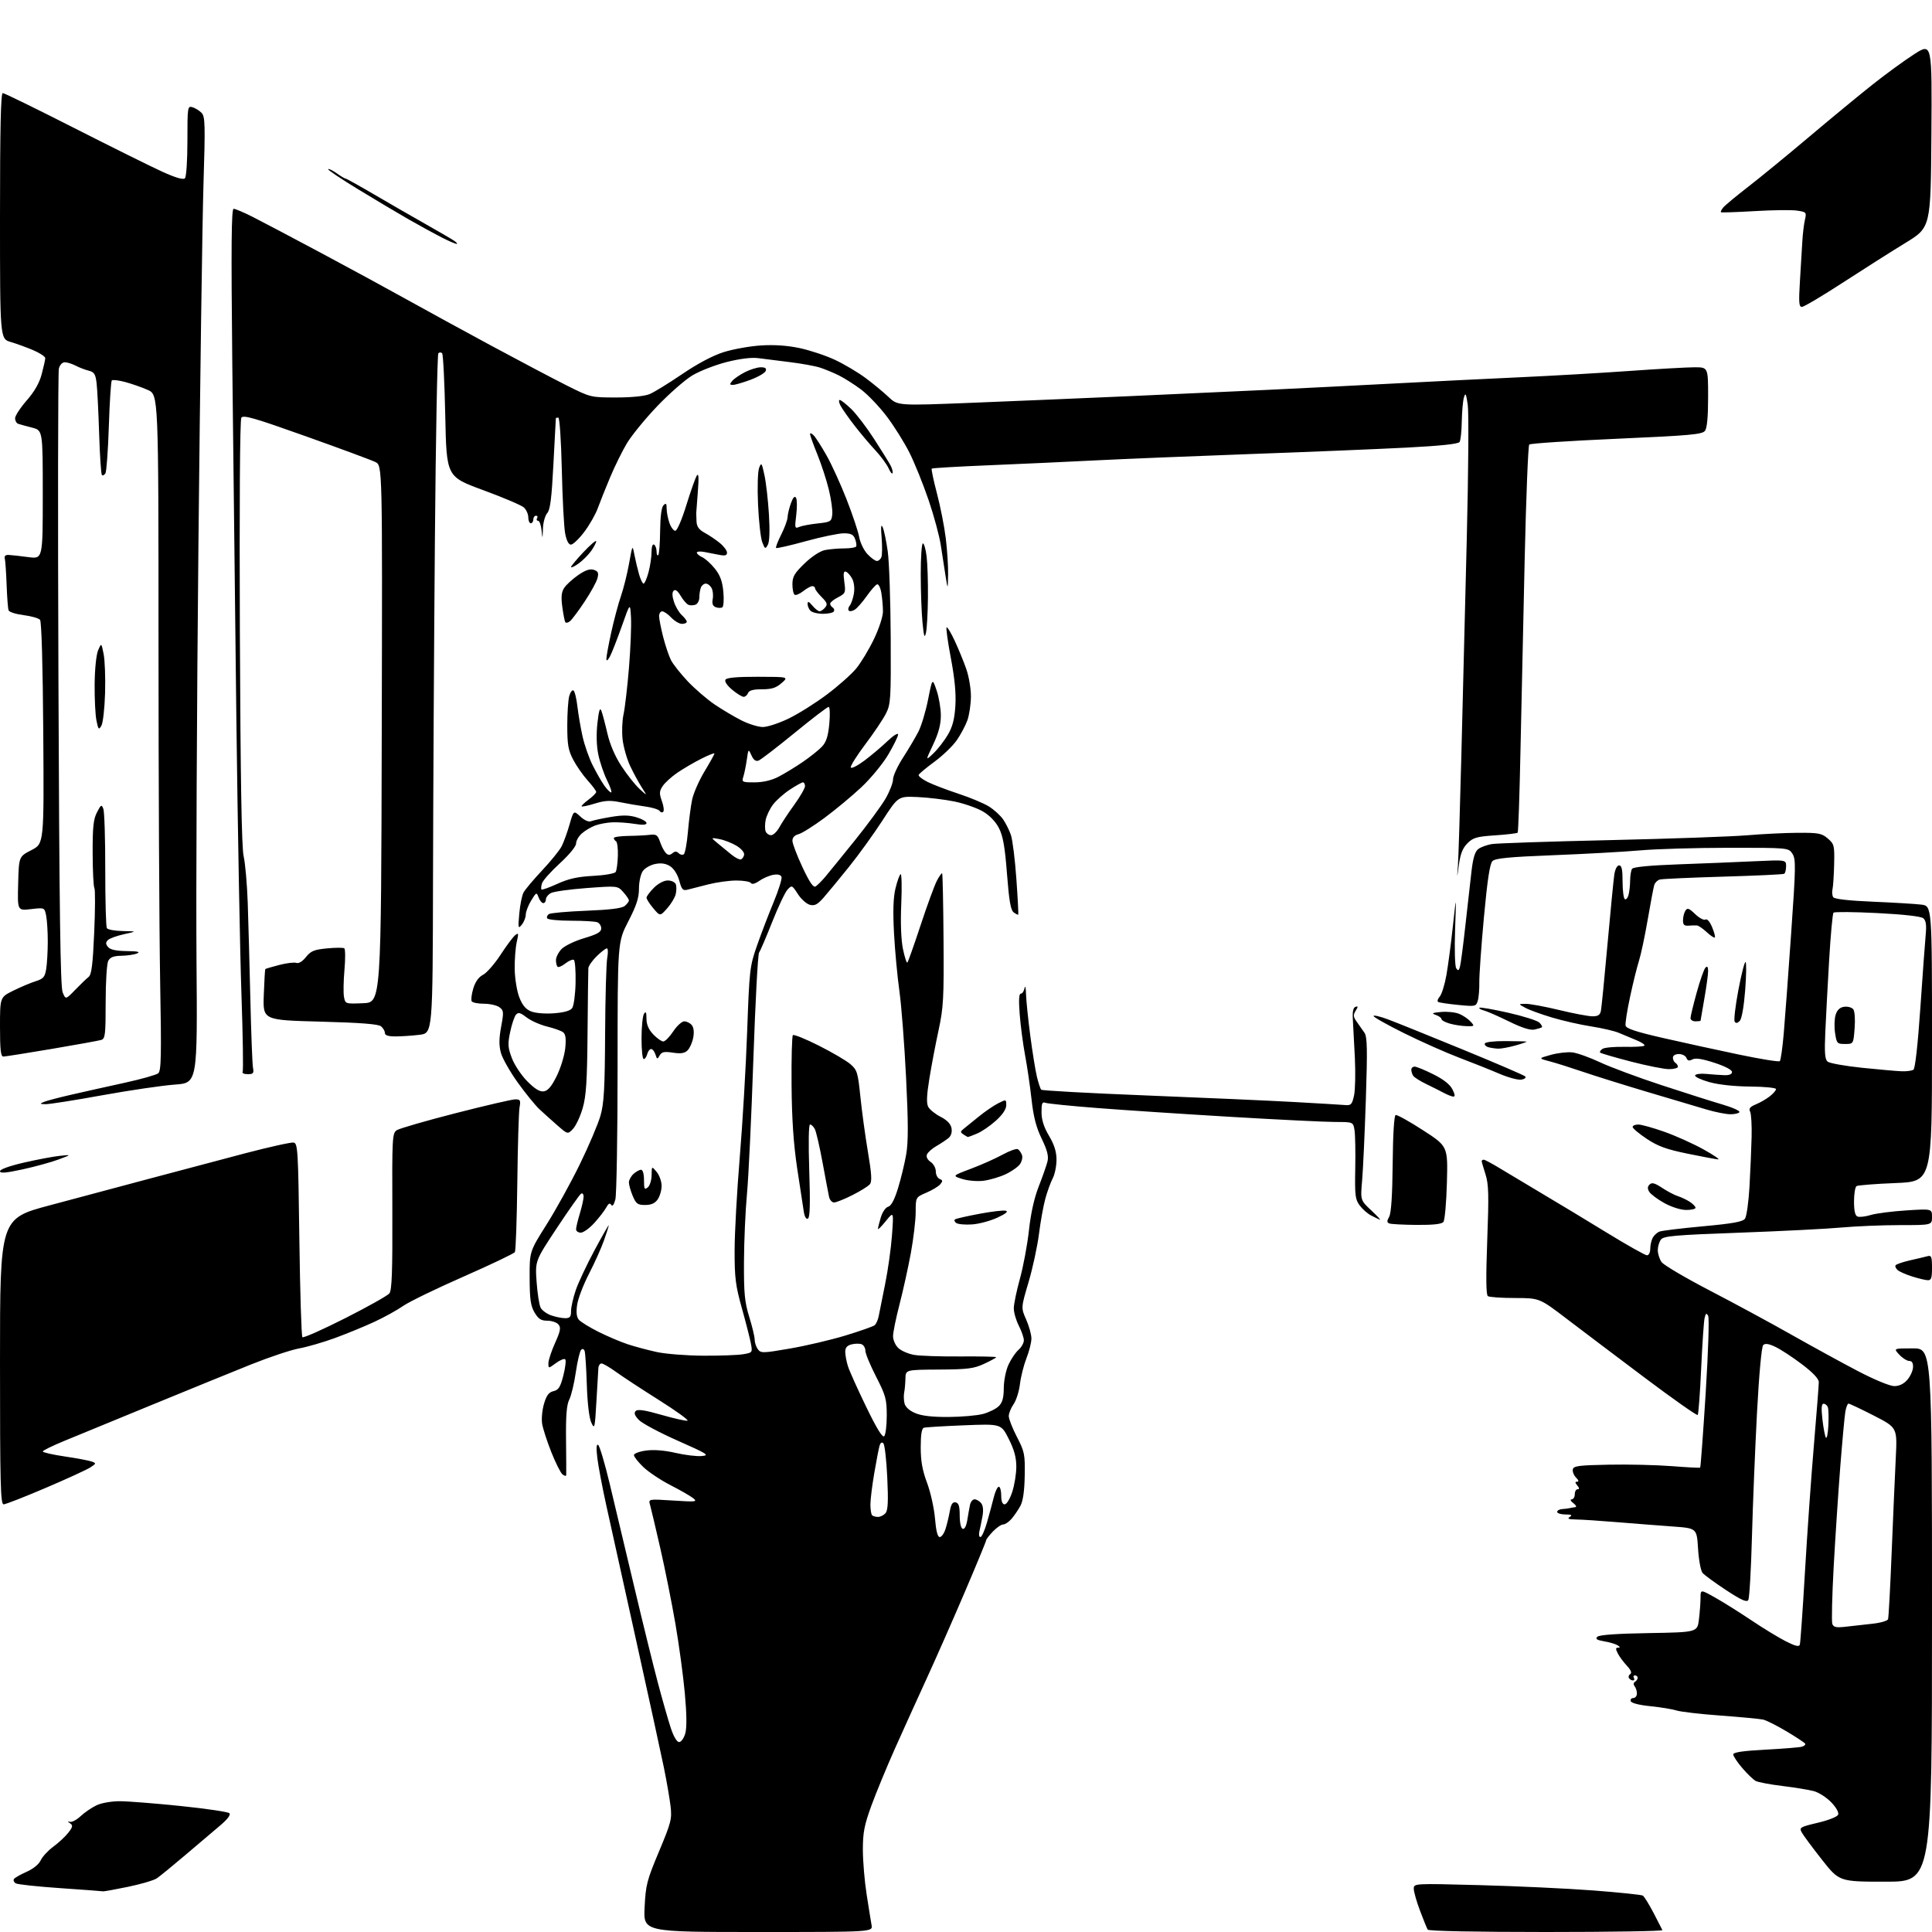 <?xml version="1.0" encoding="UTF-8" standalone="no"?>
<svg 
  version="1.1" 
  xmlns="http://www.w3.org/2000/svg" 
  xmlns:xlink="http://www.w3.org/1999/xlink" 
  xmlns:svg="http://www.w3.org/2000/svg"
  xmlns:rdf="http://www.w3.org/1999/02/22-rdf-syntax-ns#"
  xmlns:cc="http://creativecommons.org/ns#"
  xmlns:dc="http://purl.org/dc/elements/1.1/"
  viewBox="0 0 768 768"
  width="768"
  height="768"
>
<style>svg {background-color: white; }</style>"
<path stroke="none" fill="black" fill-rule="evenodd" d="M301.36,768.00C255.77,768.00 255.77,768.00 256.24,758.25C256.68,749.27 257.13,747.51 261.96,736.00C266.79,724.47 267.15,723.08 266.56,718.02C266.21,715.00 265.01,708.03 263.88,702.52C262.75,697.01 257.79,674.27 252.86,652.00C247.92,629.73 242.60,605.65 241.03,598.50C239.45,591.35 237.85,582.85 237.45,579.61C236.97,575.62 237.07,573.93 237.77,574.36C238.34,574.71 240.41,581.64 242.35,589.75C244.30,597.86 248.66,616.20 252.05,630.50C255.43,644.80 259.70,662.12 261.53,669.00C263.36,675.88 265.67,683.98 266.68,687.00C267.78,690.33 269.08,692.50 269.96,692.50C270.77,692.50 271.86,690.97 272.40,689.10C273.05,686.83 272.99,681.51 272.23,673.10C271.60,666.17 269.91,653.75 268.49,645.50C267.07,637.25 264.37,623.75 262.49,615.50C260.60,607.25 258.77,599.46 258.40,598.18C257.73,595.86 257.73,595.86 267.61,596.49C276.71,597.07 277.34,597.00 275.54,595.55C274.47,594.69 270.42,592.36 266.54,590.38C262.67,588.40 257.81,585.16 255.75,583.19C253.69,581.21 252.00,579.07 252.00,578.43C252.00,577.78 254.19,576.97 256.87,576.61C259.96,576.20 264.20,576.54 268.50,577.54C272.22,578.40 276.89,578.97 278.88,578.80C282.20,578.53 281.41,578.01 269.35,572.67C262.12,569.47 255.17,565.75 253.91,564.41C252.27,562.66 251.93,561.67 252.71,560.89C253.50,560.10 256.38,560.54 263.01,562.45C268.07,563.90 272.70,564.93 273.29,564.74C273.88,564.54 268.77,560.85 261.93,556.54C255.10,552.23 247.41,547.20 244.87,545.35C242.32,543.51 239.73,542.00 239.12,542.00C238.50,542.00 237.94,542.79 237.87,543.75C237.80,544.71 237.44,550.67 237.09,557.00C236.47,567.82 236.35,568.32 235.05,565.50C234.20,563.66 233.51,557.85 233.27,550.50C233.06,543.90 232.67,537.86 232.41,537.08C232.11,536.20 231.58,536.02 231.00,536.60C230.48,537.12 229.53,541.13 228.89,545.52C228.25,549.91 227.09,554.77 226.30,556.33C225.25,558.41 224.90,562.65 225.01,572.33C225.09,579.57 225.12,585.89 225.08,586.37C225.03,586.85 224.37,586.72 223.59,586.08C222.82,585.44 220.82,581.44 219.14,577.21C217.46,572.97 215.83,567.92 215.51,566.00C215.19,564.08 215.52,560.49 216.25,558.04C217.25,554.65 218.16,553.44 220.03,553.00C222.05,552.53 222.76,551.40 223.95,546.74C224.74,543.62 225.08,540.74 224.69,540.35C224.29,539.96 222.63,540.64 220.99,541.85C218.00,544.06 218.00,544.06 218.00,541.90C218.00,540.72 219.18,537.11 220.63,533.89C222.79,529.09 223.04,527.75 222.01,526.51C221.32,525.68 219.33,525.00 217.59,525.00C215.09,525.00 214.03,524.33 212.50,521.75C210.94,519.11 210.57,516.53 210.54,508.00C210.50,497.50 210.50,497.50 217.28,486.75C221.01,480.84 226.97,470.04 230.52,462.75C234.08,455.46 237.75,446.80 238.70,443.50C240.10,438.59 240.43,432.70 240.54,411.00C240.62,396.43 241.00,382.81 241.39,380.75C241.77,378.69 241.71,377.00 241.24,377.00C240.76,377.00 238.94,378.40 237.19,380.12C235.44,381.83 233.95,383.97 233.88,384.87C233.82,385.77 233.67,397.30 233.56,410.50C233.40,429.82 233.02,435.67 231.63,440.49C230.68,443.78 228.95,447.48 227.80,448.72C225.69,450.96 225.69,450.96 221.60,447.38C219.34,445.41 216.13,442.52 214.45,440.96C212.77,439.39 208.88,434.60 205.80,430.31C202.72,426.01 199.71,420.71 199.12,418.52C198.32,415.61 198.35,412.83 199.21,408.15C200.30,402.27 200.24,401.65 198.50,400.38C197.47,399.62 194.71,399.00 192.37,399.00C190.03,399.00 187.85,398.56 187.51,398.02C187.18,397.48 187.46,395.20 188.13,392.95C188.94,390.27 190.27,388.39 192.03,387.49C193.49,386.73 196.60,383.18 198.93,379.61C201.26,376.03 203.87,372.52 204.74,371.80C206.15,370.64 206.22,370.92 205.41,374.50C204.91,376.70 204.55,381.52 204.60,385.22C204.66,388.92 205.47,393.93 206.40,396.37C207.60,399.51 208.94,401.15 211.04,402.02C212.78,402.74 216.53,403.06 220.13,402.80C224.22,402.50 226.66,401.81 227.44,400.74C228.09,399.86 228.70,395.31 228.80,390.62C228.90,385.94 228.59,381.87 228.11,381.57C227.63,381.27 226.12,381.91 224.75,382.98C223.39,384.06 221.98,384.65 221.63,384.30C221.29,383.95 221.00,382.76 221.00,381.65C221.00,380.54 221.98,378.58 223.19,377.30C224.40,376.01 228.41,374.07 232.19,372.94C237.42,371.39 239.00,370.49 239.00,369.06C239.00,368.05 238.29,366.94 237.42,366.61C236.55,366.27 231.85,366.00 226.98,366.00C222.10,366.00 217.86,365.58 217.54,365.07C217.23,364.56 217.54,363.78 218.23,363.35C218.93,362.92 225.62,362.32 233.10,362.03C242.48,361.66 247.21,361.07 248.35,360.13C249.26,359.37 250.00,358.39 250.00,357.93C250.00,357.48 248.99,355.99 247.75,354.61C245.50,352.11 245.50,352.11 233.27,353.01C226.54,353.51 220.13,354.40 219.02,354.99C217.91,355.58 217.00,356.73 217.00,357.54C217.00,358.34 216.54,359.00 215.97,359.00C215.40,359.00 214.56,357.99 214.10,356.75C213.30,354.57 213.21,354.61 211.14,358.00C209.97,359.93 209.01,362.43 209.00,363.56C209.00,364.69 208.29,366.49 207.43,367.56C205.98,369.36 205.90,369.04 206.42,363.20C206.73,359.74 207.49,355.95 208.12,354.77C208.75,353.60 212.08,349.64 215.53,345.97C218.97,342.30 222.46,337.99 223.27,336.40C224.08,334.80 225.49,330.94 226.39,327.81C228.02,322.12 228.02,322.12 230.70,324.59C232.31,326.09 233.99,326.82 234.93,326.45C235.80,326.10 239.32,325.34 242.77,324.76C247.43,323.97 250.07,324.00 253.02,324.89C255.21,325.54 257.00,326.57 257.00,327.18C257.00,327.92 255.50,328.03 252.25,327.50C249.64,327.08 245.70,326.80 243.50,326.88C241.30,326.96 238.15,327.55 236.50,328.18C234.85,328.81 232.49,330.23 231.25,331.34C230.01,332.44 229.00,334.23 229.00,335.31C229.00,336.44 226.28,339.76 222.56,343.17C219.01,346.42 215.82,349.99 215.46,351.11C215.11,352.23 215.01,353.35 215.26,353.59C215.50,353.83 218.35,352.81 221.60,351.32C226.03,349.30 229.57,348.51 235.77,348.18C240.33,347.94 244.35,347.24 244.74,346.62C245.13,346.01 245.52,343.13 245.61,340.24C245.71,337.35 245.38,334.74 244.89,334.43C244.40,334.13 244.00,333.54 244.00,333.13C244.00,332.71 246.59,332.34 249.75,332.29C252.91,332.25 256.80,332.05 258.40,331.85C260.89,331.55 261.45,331.94 262.40,334.71C263.00,336.47 264.04,338.45 264.71,339.11C265.61,340.01 266.26,340.03 267.28,339.18C268.27,338.36 268.95,338.35 269.74,339.14C270.34,339.74 271.26,339.96 271.78,339.63C272.31,339.31 273.06,335.32 273.45,330.77C273.84,326.22 274.60,320.40 275.14,317.83C275.69,315.26 277.90,310.22 280.07,306.63C282.23,303.04 284.00,299.85 284.00,299.54C284.00,299.22 281.64,300.16 278.75,301.62C275.86,303.08 271.58,305.58 269.23,307.19C266.89,308.80 264.26,311.19 263.40,312.51C262.07,314.54 262.03,315.43 263.11,318.43C263.81,320.36 264.05,322.29 263.64,322.70C263.23,323.11 262.58,322.96 262.20,322.36C261.81,321.76 259.25,320.97 256.50,320.60C253.75,320.22 249.25,319.45 246.50,318.89C242.57,318.09 240.44,318.20 236.55,319.40C233.82,320.24 231.42,320.76 231.22,320.55C231.01,320.34 232.23,319.15 233.92,317.90C235.61,316.65 237.00,315.26 237.00,314.81C237.00,314.37 235.48,312.32 233.61,310.25C231.75,308.19 229.16,304.48 227.86,302.00C225.89,298.24 225.50,296.02 225.50,288.50C225.50,283.55 225.85,278.24 226.28,276.71C226.71,275.17 227.46,274.17 227.96,274.47C228.45,274.78 229.16,277.61 229.52,280.77C229.89,283.92 230.81,289.32 231.58,292.76C232.35,296.20 234.16,301.38 235.62,304.26C237.07,307.14 239.13,310.74 240.20,312.25C241.26,313.76 242.49,315.00 242.92,315.00C243.34,315.00 242.64,312.86 241.35,310.25C240.05,307.64 238.48,303.02 237.85,300.00C237.12,296.51 236.99,291.94 237.48,287.50C238.03,282.51 238.48,281.08 239.04,282.50C239.47,283.60 240.54,287.62 241.42,291.44C242.44,295.87 244.45,300.59 247.00,304.49C249.19,307.85 252.41,311.93 254.17,313.55C257.36,316.50 257.36,316.50 255.11,313.00C253.87,311.07 251.80,307.25 250.50,304.50C249.21,301.75 247.86,297.02 247.50,294.00C247.15,290.98 247.31,286.48 247.86,284.00C248.41,281.52 249.38,273.20 250.02,265.50C250.65,257.80 251.02,248.80 250.83,245.50C250.50,239.50 250.50,239.50 247.15,249.00C245.30,254.22 243.18,259.62 242.44,261.00C241.59,262.55 241.06,262.91 241.04,261.95C241.02,261.10 241.88,256.38 242.96,251.45C244.04,246.53 245.78,240.01 246.83,236.97C247.88,233.93 249.34,228.08 250.07,223.97C251.41,216.51 251.41,216.51 252.18,220.50C252.61,222.70 253.43,226.19 254.02,228.25C254.60,230.31 255.42,232.00 255.83,232.00C256.25,232.00 257.13,229.97 257.79,227.49C258.46,225.00 259.00,221.38 259.00,219.43C259.00,217.32 259.41,216.13 260.00,216.50C260.55,216.84 261.00,218.07 261.00,219.23C261.00,220.38 261.30,221.04 261.66,220.67C262.03,220.31 262.36,215.98 262.41,211.05C262.47,205.33 262.95,201.65 263.75,200.85C264.75,199.85 265.00,200.11 265.00,202.15C265.00,203.55 265.49,206.12 266.10,207.85C266.70,209.58 267.76,211.00 268.44,211.00C269.14,211.00 271.06,206.56 272.85,200.75C274.59,195.11 276.47,189.82 277.03,189.00C277.73,187.96 277.84,189.97 277.40,195.50C277.04,199.90 276.75,203.72 276.76,204.00C276.76,204.28 276.82,205.76 276.88,207.30C276.97,209.33 277.85,210.56 280.13,211.80C281.85,212.73 284.55,214.55 286.13,215.84C287.71,217.13 289.00,218.85 289.00,219.67C289.00,220.79 288.25,221.01 286.00,220.58C284.35,220.26 281.65,219.74 280.00,219.42C278.35,219.10 277.00,219.22 277.00,219.68C277.00,220.15 277.98,220.97 279.17,221.51C280.37,222.06 282.62,224.09 284.17,226.04C286.27,228.65 287.15,231.05 287.54,235.21C287.83,238.30 287.65,241.10 287.13,241.42C286.61,241.74 285.42,241.72 284.50,241.36C283.32,240.91 282.97,239.95 283.32,238.12C283.59,236.69 283.39,234.73 282.87,233.76C282.35,232.79 281.32,232.00 280.57,232.00C279.82,232.00 278.94,232.71 278.61,233.58C278.27,234.45 278.00,236.20 278.00,237.47C278.00,238.75 277.32,240.05 276.50,240.36C275.67,240.68 274.41,240.71 273.70,240.44C272.98,240.16 271.58,238.56 270.59,236.88C269.38,234.84 268.45,234.15 267.78,234.82C267.12,235.48 267.17,236.98 267.93,239.29C268.56,241.20 269.96,243.56 271.04,244.53C272.12,245.51 273.00,246.69 273.00,247.15C273.00,247.62 272.15,248.00 271.10,248.00C270.06,248.00 268.15,246.88 266.85,245.52C265.56,244.15 263.94,243.03 263.25,243.02C262.56,243.01 262.00,243.86 262.00,244.92C262.00,245.97 262.73,249.69 263.61,253.17C264.50,256.65 265.91,260.82 266.74,262.44C267.57,264.06 270.56,267.83 273.37,270.82C276.19,273.80 280.98,277.93 284.00,279.99C287.02,282.04 291.85,284.91 294.72,286.36C297.59,287.81 301.42,289.00 303.24,289.00C305.07,289.00 309.69,287.48 313.53,285.62C317.36,283.76 324.20,279.47 328.72,276.07C333.24,272.68 338.50,268.01 340.40,265.69C342.29,263.37 345.46,258.12 347.42,254.02C349.46,249.77 351.00,245.04 350.99,243.03C350.98,241.09 350.70,237.80 350.35,235.71C350.01,233.63 349.24,232.09 348.65,232.28C348.05,232.48 346.20,234.59 344.52,236.97C342.84,239.35 340.71,241.78 339.78,242.36C338.86,242.95 337.79,243.12 337.41,242.74C337.03,242.36 337.19,241.47 337.77,240.77C338.35,240.07 339.10,237.93 339.43,236.00C339.79,233.93 339.52,231.51 338.77,230.08C338.07,228.75 336.94,227.47 336.26,227.25C335.33,226.94 335.17,227.99 335.63,231.33C336.22,235.60 336.09,235.90 333.12,237.44C331.41,238.32 330.00,239.46 330.00,239.97C330.00,240.47 330.46,241.16 331.02,241.51C331.58,241.86 331.77,242.56 331.46,243.07C331.14,243.58 329.20,244.00 327.14,244.00C325.08,244.00 322.86,243.46 322.20,242.80C321.54,242.14 321.01,240.90 321.03,240.05C321.06,238.89 321.54,239.06 322.94,240.75C323.98,241.99 325.26,243.00 325.79,243.00C326.32,243.00 327.32,242.32 328.01,241.49C329.04,240.25 328.80,239.53 326.63,237.36C325.18,235.91 324.00,234.34 324.00,233.86C324.00,233.39 323.51,233.00 322.91,233.00C322.31,233.00 320.68,233.89 319.29,234.99C317.90,236.08 316.37,236.73 315.88,236.43C315.40,236.13 315.00,234.25 315.00,232.26C315.00,229.23 315.80,227.86 319.83,223.97C322.71,221.20 325.99,219.05 327.96,218.66C329.77,218.30 333.19,218.00 335.57,218.00C337.94,218.00 340.08,217.66 340.32,217.25C340.57,216.84 340.38,215.49 339.91,214.25C339.25,212.48 338.28,212.00 335.39,212.00C333.37,212.00 326.59,213.41 320.32,215.13C314.06,216.86 308.74,218.07 308.50,217.83C308.26,217.60 309.18,215.21 310.53,212.53C311.89,209.85 313.03,206.72 313.08,205.58C313.12,204.44 313.71,201.95 314.40,200.06C315.24,197.71 315.89,197.02 316.43,197.88C316.86,198.58 316.90,201.66 316.52,204.72C315.87,209.88 315.96,210.22 317.66,209.47C318.67,209.03 321.98,208.40 325.00,208.08C330.19,207.53 330.52,207.33 330.84,204.55C331.02,202.92 330.41,198.47 329.48,194.65C328.56,190.83 326.49,184.51 324.90,180.60C323.31,176.70 322.01,173.07 322.00,172.54C322.00,172.01 322.65,172.23 323.43,173.04C324.22,173.84 326.52,177.43 328.54,181.00C330.57,184.57 334.16,192.45 336.53,198.50C338.90,204.55 341.15,211.30 341.54,213.50C341.93,215.70 343.40,218.74 344.81,220.25C346.22,221.76 347.92,223.00 348.58,223.00C349.24,223.00 350.05,222.31 350.37,221.47C350.70,220.62 350.73,217.14 350.46,213.72C350.09,209.27 350.22,208.11 350.91,209.66C351.44,210.85 352.33,215.16 352.90,219.24C353.47,223.32 353.99,238.59 354.07,253.17C354.19,278.14 354.08,279.92 352.13,283.74C351.00,285.96 347.32,291.44 343.95,295.90C340.59,300.36 338.00,304.49 338.19,305.07C338.38,305.65 340.78,304.46 343.52,302.42C346.26,300.38 350.41,296.88 352.75,294.64C355.13,292.37 357.00,291.20 357.00,291.98C357.00,292.75 355.22,296.37 353.05,300.03C350.88,303.68 346.07,309.51 342.35,312.99C338.64,316.46 332.05,321.94 327.71,325.15C323.37,328.37 318.73,331.28 317.41,331.61C315.87,332.00 315.00,332.94 315.00,334.21C315.00,335.31 316.79,340.02 318.97,344.68C321.79,350.70 323.31,352.93 324.21,352.37C324.91,351.94 326.61,350.25 327.99,348.62C329.37,346.98 334.69,340.44 339.82,334.07C344.94,327.71 350.45,320.20 352.07,317.38C353.68,314.56 355.00,311.14 355.00,309.78C355.00,308.42 356.79,304.54 358.99,301.14C361.18,297.75 363.93,293.09 365.11,290.79C366.28,288.49 368.00,282.76 368.93,278.05C370.62,269.50 370.62,269.50 372.31,274.43C373.24,277.14 374.00,281.64 374.00,284.43C374.00,288.01 373.10,291.41 370.93,296.00C367.86,302.50 367.86,302.50 371.02,299.50C372.76,297.85 375.33,294.54 376.75,292.14C378.65,288.92 379.43,285.94 379.77,280.64C380.09,275.74 379.53,269.80 378.00,261.70C376.77,255.21 376.00,249.67 376.28,249.39C376.56,249.10 378.01,251.49 379.50,254.69C380.99,257.88 383.06,262.93 384.10,265.91C385.15,268.88 385.98,273.83 385.96,276.91C385.93,279.98 385.30,284.21 384.56,286.30C383.81,288.39 381.92,291.96 380.35,294.23C378.78,296.50 374.80,300.34 371.50,302.77C368.20,305.19 365.36,307.56 365.18,308.04C365.01,308.51 366.59,309.75 368.68,310.81C370.78,311.86 376.32,313.98 381.00,315.52C385.68,317.06 391.14,319.34 393.14,320.60C395.15,321.86 397.66,324.15 398.74,325.69C399.81,327.24 401.22,330.05 401.86,331.94C402.50,333.83 403.48,341.66 404.02,349.34C404.57,357.02 404.90,363.43 404.76,363.57C404.62,363.72 403.80,363.31 402.94,362.67C401.76,361.78 401.12,358.07 400.30,347.42C399.47,336.63 398.72,332.37 397.11,329.21C395.78,326.60 393.43,324.16 390.72,322.57C388.36,321.19 383.30,319.42 379.47,318.62C375.63,317.83 369.02,317.03 364.77,316.84C357.04,316.50 357.04,316.50 350.77,326.19C347.32,331.51 341.35,339.79 337.50,344.57C333.65,349.36 329.11,354.86 327.42,356.79C324.96,359.59 323.85,360.17 321.92,359.67C320.59,359.32 318.45,357.40 317.16,355.39C314.88,351.85 314.76,351.80 313.06,353.62C312.10,354.65 309.35,360.45 306.96,366.50C304.56,372.55 302.22,378.03 301.74,378.67C301.27,379.32 300.25,398.44 299.47,421.17C298.70,443.90 297.56,467.90 296.94,474.50C296.32,481.10 295.78,493.25 295.74,501.50C295.68,514.18 296.01,517.58 297.84,523.50C299.03,527.35 300.00,531.42 300.00,532.56C300.00,533.69 300.56,535.39 301.25,536.33C302.44,537.95 303.17,537.94 314.00,536.07C320.33,534.98 330.23,532.66 336.00,530.91C341.77,529.15 347.01,527.32 347.64,526.83C348.27,526.34 349.01,524.71 349.29,523.22C349.57,521.72 350.72,516.00 351.84,510.50C352.97,504.99 354.20,496.22 354.58,491.00C355.27,481.50 355.27,481.50 352.13,485.39C350.41,487.53 349.00,488.93 349.00,488.50C349.00,488.08 349.51,486.03 350.13,483.95C350.78,481.80 352.04,479.96 353.06,479.69C354.26,479.38 355.55,476.96 356.97,472.36C358.14,468.59 359.60,462.52 360.23,458.88C361.08,453.91 361.07,446.31 360.18,428.38C359.53,415.25 358.34,399.77 357.53,394.00C356.72,388.23 355.75,377.85 355.38,370.94C354.92,362.21 355.09,356.79 355.96,353.18C356.64,350.33 357.56,347.77 357.99,347.50C358.43,347.23 358.55,352.52 358.27,359.26C357.93,367.04 358.19,373.62 358.96,377.33C359.63,380.54 360.41,382.92 360.70,382.63C360.99,382.34 363.35,375.67 365.95,367.80C368.54,359.94 371.45,352.00 372.40,350.16C373.36,348.32 374.31,346.98 374.52,347.18C374.72,347.39 374.97,359.24 375.07,373.53C375.24,396.84 375.04,400.53 373.10,409.50C371.91,415.00 370.26,423.67 369.44,428.76C368.35,435.48 368.23,438.57 369.00,440.01C369.59,441.10 371.80,442.88 373.91,443.95C376.45,445.25 377.91,446.77 378.23,448.43C378.53,450.00 378.11,451.47 377.11,452.33C376.22,453.08 374.05,454.53 372.28,455.55C370.51,456.56 368.79,458.09 368.47,458.95C368.11,459.89 368.68,461.04 369.93,461.87C371.07,462.63 372.00,464.33 372.00,465.65C372.00,466.98 372.69,468.33 373.53,468.65C374.77,469.13 374.82,469.51 373.79,470.75C373.10,471.59 370.61,473.10 368.26,474.10C364.00,475.93 364.00,475.93 364.00,481.77C364.00,484.99 363.13,492.35 362.07,498.14C361.00,503.92 358.98,513.10 357.57,518.53C356.16,523.97 355.00,529.65 355.00,531.17C355.00,532.68 355.95,534.81 357.12,535.89C358.28,536.98 361.09,538.19 363.37,538.59C365.64,539.00 373.91,539.27 381.75,539.21C389.59,539.15 396.00,539.29 396.00,539.51C396.00,539.73 393.86,540.90 391.25,542.12C387.13,544.04 384.73,544.35 373.25,544.42C360.00,544.50 360.00,544.50 359.92,548.00C359.88,549.92 359.66,552.40 359.43,553.50C359.20,554.60 359.25,556.54 359.54,557.82C359.88,559.28 361.44,560.72 363.79,561.72C366.35,562.82 370.45,563.30 377.00,563.27C382.23,563.24 388.44,562.70 390.80,562.06C393.17,561.42 395.98,560.02 397.05,558.95C398.48,557.52 399.01,555.60 399.02,551.75C399.03,548.82 399.86,544.73 400.88,542.50C401.89,540.30 403.68,537.64 404.86,536.60C406.04,535.55 407.00,533.84 407.00,532.81C407.00,531.77 406.10,529.16 405.00,527.00C403.90,524.84 403.00,521.73 403.00,520.08C403.00,518.44 404.10,513.13 405.44,508.29C406.78,503.46 408.39,494.81 409.02,489.08C409.76,482.30 411.12,476.20 412.93,471.58C414.46,467.69 416.02,463.22 416.40,461.66C416.90,459.57 416.30,457.22 414.09,452.66C411.90,448.14 410.82,443.97 410.05,437.00C409.47,431.77 408.32,423.90 407.49,419.50C406.67,415.10 405.70,407.79 405.35,403.25C404.91,397.62 405.05,395.00 405.78,395.00C406.38,395.00 407.06,393.99 407.29,392.75C407.53,391.51 407.79,392.61 407.86,395.20C407.94,397.78 408.70,405.20 409.55,411.69C410.40,418.17 411.58,425.51 412.18,427.99C412.78,430.47 413.55,432.80 413.89,433.17C414.22,433.53 432.95,434.56 455.50,435.45C478.05,436.34 504.60,437.52 514.50,438.07C524.40,438.62 533.60,439.17 534.94,439.29C537.03,439.47 537.50,438.93 538.25,435.50C538.73,433.30 538.87,426.55 538.58,420.50C538.28,414.45 537.92,407.52 537.77,405.09C537.59,402.13 537.93,400.54 538.83,400.23C539.91,399.87 539.92,400.15 538.90,401.79C537.86,403.46 537.93,404.21 539.31,406.15C540.23,407.44 541.61,409.40 542.37,410.50C543.50,412.15 543.61,416.82 542.95,437.00C542.50,450.48 541.84,465.01 541.46,469.30C540.78,477.11 540.78,477.11 545.14,481.19C547.54,483.43 549.05,485.08 548.50,484.85C547.95,484.62 546.38,483.86 545.00,483.15C543.62,482.44 541.60,480.66 540.50,479.18C538.72,476.80 538.53,475.16 538.73,464.50C538.86,457.90 538.73,451.04 538.44,449.25C537.91,446.00 537.91,446.00 530.70,446.00C526.74,445.99 508.20,445.09 489.50,443.98C470.80,442.87 446.86,441.29 436.30,440.47C425.73,439.65 416.40,438.71 415.55,438.38C414.30,437.90 414.00,438.62 414.02,442.14C414.03,445.16 414.95,448.04 417.00,451.50C419.10,455.04 419.97,457.82 419.98,461.00C419.98,463.48 419.31,466.80 418.48,468.39C417.65,469.98 416.34,473.58 415.56,476.39C414.78,479.20 413.63,485.55 413.01,490.50C412.38,495.45 410.52,504.09 408.86,509.69C405.85,519.88 405.85,519.88 407.93,524.57C409.07,527.14 410.00,530.53 410.00,532.09C410.00,533.65 409.12,537.16 408.04,539.89C406.97,542.62 405.80,547.24 405.45,550.17C405.10,553.10 403.95,556.72 402.90,558.21C401.86,559.70 401.00,561.82 401.00,562.93C401.00,564.04 402.46,567.77 404.25,571.22C407.28,577.07 407.49,578.12 407.34,586.63C407.23,592.77 406.66,596.71 405.61,598.63C404.75,600.21 403.17,602.51 402.11,603.75C401.05,604.99 399.55,606.00 398.78,606.00C398.01,606.00 396.16,607.26 394.69,608.80C393.21,610.35 392.00,611.92 392.00,612.30C392.00,612.69 388.21,621.89 383.57,632.75C378.93,643.61 372.14,659.02 368.48,667.00C364.82,674.98 359.11,687.58 355.79,695.00C352.48,702.42 348.25,712.68 346.38,717.80C343.57,725.54 343.00,728.47 343.00,735.30C343.01,739.81 343.67,747.77 344.49,753.00C345.30,758.23 346.19,763.74 346.46,765.25C346.95,768.00 346.95,768.00 301.36,768.00zM614.64,768.00C586.64,768.00 567.89,767.63 567.54,767.06C567.22,766.54 565.84,763.16 564.48,759.54C563.11,755.92 562.00,751.99 562.00,750.82C562.00,748.68 562.00,748.68 588.25,749.37C602.69,749.75 622.95,750.70 633.27,751.48C643.59,752.27 652.49,753.19 653.04,753.53C653.59,753.87 655.49,756.93 657.27,760.32C659.04,763.72 660.64,766.84 660.83,767.25C661.01,767.66 640.23,768.00 614.64,768.00zM41.00,751.84C40.73,751.76 33.08,751.19 24.00,750.57C14.93,749.95 6.93,749.09 6.23,748.65C5.54,748.22 5.22,747.46 5.53,746.96C5.83,746.46 8.09,745.17 10.54,744.09C13.20,742.91 15.47,741.07 16.18,739.51C16.83,738.08 19.07,735.65 21.16,734.11C23.25,732.57 25.94,730.08 27.13,728.56C28.93,726.27 29.06,725.64 27.90,724.83C26.76,724.03 26.75,723.92 27.87,724.21C28.62,724.41 30.52,723.38 32.09,721.92C33.65,720.46 36.48,718.53 38.37,717.63C40.34,716.69 44.29,716.01 47.65,716.01C50.87,716.02 61.76,716.88 71.86,717.92C81.95,718.96 90.65,720.25 91.18,720.78C91.81,721.41 90.45,723.19 87.33,725.82C84.67,728.06 78.45,733.34 73.50,737.55C68.55,741.76 63.52,745.87 62.33,746.67C61.14,747.47 55.96,748.99 50.83,750.05C45.70,751.11 41.27,751.91 41.00,751.84zM749.58,748.00C731.15,748.00 731.15,748.00 724.23,739.23C720.43,734.40 716.82,729.53 716.21,728.40C715.18,726.46 715.55,726.24 722.63,724.57C726.98,723.54 730.38,722.18 730.70,721.33C731.03,720.48 729.87,718.42 727.91,716.41C726.07,714.50 722.97,712.52 721.03,712.00C719.09,711.48 713.48,710.56 708.57,709.96C703.66,709.37 698.86,708.46 697.91,707.95C696.96,707.44 694.56,705.14 692.59,702.83C690.61,700.53 689.00,698.09 689.00,697.42C689.00,696.56 692.76,696.00 701.75,695.52C708.76,695.15 715.29,694.62 716.26,694.35C717.24,694.08 717.82,693.53 717.57,693.12C717.32,692.72 713.99,690.52 710.17,688.24C706.34,685.96 702.15,683.85 700.86,683.56C699.56,683.27 691.98,682.56 684.00,681.97C676.02,681.39 668.14,680.48 666.47,679.95C664.80,679.42 660.11,678.65 656.05,678.24C651.61,677.80 648.50,677.00 648.25,676.25C648.02,675.56 648.47,675.00 649.25,675.00C650.03,675.00 650.68,674.21 650.70,673.25C650.71,672.29 650.32,670.98 649.82,670.34C649.25,669.62 649.31,668.93 649.95,668.53C650.53,668.17 651.00,667.46 651.00,666.94C651.00,666.42 650.52,666.00 649.94,666.00C649.36,666.00 649.16,666.45 649.50,667.00C649.84,667.55 649.67,668.00 649.12,668.00C648.57,668.00 647.86,667.58 647.54,667.07C647.23,666.56 647.46,665.83 648.07,665.46C648.78,665.02 648.30,663.86 646.70,662.14C645.35,660.69 643.72,658.49 643.09,657.25C642.18,655.48 642.21,655.00 643.21,654.98C644.13,654.97 644.07,654.70 643.02,654.03C642.21,653.52 639.80,652.80 637.67,652.45C634.77,651.95 634.09,651.51 634.95,650.65C635.71,649.89 642.64,649.39 655.42,649.18C674.74,648.85 674.74,648.85 675.36,643.68C675.70,640.83 675.99,636.99 675.99,635.15C676.00,631.81 676.00,631.81 681.75,635.04C684.91,636.81 691.38,640.87 696.13,644.05C700.87,647.24 707.07,651.01 709.90,652.45C713.67,654.36 715.15,654.72 715.46,653.78C715.69,653.07 716.61,640.12 717.49,625.00C718.37,609.88 719.97,587.15 721.05,574.50C722.12,561.85 723.00,550.58 723.00,549.45C723.00,548.08 720.73,545.67 716.25,542.28C712.54,539.47 707.81,536.37 705.74,535.40C703.04,534.12 701.67,533.93 700.90,534.70C700.25,535.35 699.25,546.29 698.43,561.64C697.68,575.86 696.77,598.13 696.42,611.12C696.07,624.10 695.42,635.32 694.97,636.04C694.36,637.04 692.21,636.08 686.12,632.08C681.70,629.17 677.50,626.10 676.79,625.25C676.08,624.40 675.27,620.06 675.00,615.60C674.50,607.50 674.50,607.50 665.00,606.81C659.77,606.44 649.88,605.66 643.00,605.10C636.12,604.53 628.70,604.04 626.50,604.02C623.54,603.98 622.89,603.72 624.00,603.00C625.14,602.26 624.72,602.03 622.25,602.02C620.46,602.01 619.00,601.55 619.00,601.00C619.00,600.45 619.90,599.94 621.00,599.88C622.10,599.81 623.45,599.64 624.00,599.50C624.55,599.36 625.54,599.19 626.19,599.12C626.85,599.06 626.51,598.34 625.44,597.53C624.35,596.70 624.05,596.05 624.75,596.03C625.44,596.01 626.00,595.10 626.00,594.00C626.00,592.90 626.51,592.00 627.12,592.00C627.90,592.00 627.86,591.54 627.00,590.50C626.06,589.37 626.05,589.00 626.95,589.00C627.70,589.00 627.54,588.40 626.52,587.38C625.63,586.49 625.04,585.02 625.21,584.13C625.48,582.73 627.52,582.46 639.51,582.23C647.21,582.08 658.45,582.34 664.50,582.81C670.55,583.29 675.65,583.55 675.84,583.41C676.03,583.26 677.01,569.97 678.03,553.86C679.07,537.14 679.50,523.92 679.01,523.05C678.33,521.83 678.05,522.02 677.59,524.01C677.29,525.38 676.67,534.47 676.23,544.20C675.79,553.94 675.17,562.16 674.86,562.48C674.54,562.79 665.11,556.16 653.89,547.73C642.68,539.31 628.66,528.72 622.74,524.21C611.97,516.00 611.97,516.00 602.24,515.98C596.88,515.98 592.03,515.64 591.45,515.23C590.73,514.73 590.65,507.78 591.20,493.00C591.88,474.99 591.77,470.74 590.51,466.81C589.68,464.23 589.00,461.87 589.00,461.56C589.00,461.25 589.36,461.00 589.81,461.00C590.25,461.00 593.29,462.63 596.56,464.63C599.83,466.62 607.23,471.05 613.00,474.47C618.77,477.88 630.23,484.80 638.45,489.84C646.67,494.88 653.98,499.00 654.70,499.00C655.43,499.00 656.00,497.87 656.00,496.43C656.00,495.02 656.44,493.05 656.97,492.05C657.51,491.05 658.73,489.93 659.69,489.57C660.64,489.20 668.42,488.26 676.96,487.47C688.79,486.39 692.77,485.67 693.65,484.46C694.29,483.59 695.10,477.84 695.45,471.69C695.80,465.53 696.18,456.68 696.29,452.00C696.41,447.32 696.14,442.78 695.70,441.89C695.09,440.68 695.65,439.98 697.99,439.00C699.69,438.30 702.19,436.85 703.54,435.79C704.89,434.73 706.00,433.44 706.00,432.93C706.00,432.42 701.39,431.96 695.75,431.92C689.47,431.87 683.19,431.19 679.52,430.17C676.23,429.25 673.66,428.05 673.82,427.50C673.97,426.95 675.99,426.68 678.30,426.90C680.61,427.12 683.85,427.35 685.50,427.40C687.44,427.46 688.50,427.01 688.50,426.12C688.50,425.29 685.70,423.83 681.50,422.47C676.60,420.88 673.97,420.48 672.74,421.14C671.44,421.83 670.81,421.67 670.38,420.54C670.05,419.69 668.71,419.00 667.39,419.00C665.98,419.00 665.00,419.59 665.00,420.44C665.00,421.23 665.45,422.16 666.00,422.50C666.55,422.84 667.00,423.54 667.00,424.06C667.00,424.58 665.40,425.00 663.45,425.00C661.49,425.00 654.66,423.64 648.26,421.98C641.86,420.32 636.39,418.72 636.09,418.43C635.80,418.13 636.22,417.46 637.03,416.93C637.84,416.41 641.77,416.05 645.77,416.14C649.77,416.22 653.33,416.01 653.67,415.66C654.02,415.31 652.55,414.32 650.40,413.45C648.26,412.58 645.15,411.29 643.50,410.57C641.85,409.85 636.95,408.71 632.61,408.03C628.26,407.36 621.22,405.76 616.95,404.48C612.68,403.21 607.91,401.47 606.34,400.62C603.50,399.08 603.50,399.08 606.50,399.04C608.15,399.02 614.14,400.13 619.81,401.50C625.49,402.88 631.44,404.00 633.04,404.00C635.27,404.00 636.07,403.47 636.40,401.75C636.64,400.51 637.81,388.70 638.99,375.50C640.18,362.30 641.40,349.81 641.70,347.75C642.03,345.51 642.81,344.00 643.63,344.00C644.65,344.00 645.00,345.65 645.00,350.44C645.00,353.98 645.40,357.13 645.89,357.43C646.37,357.73 647.04,356.97 647.37,355.74C647.70,354.51 647.99,351.93 648.00,350.00C648.02,348.07 648.36,345.99 648.77,345.37C649.24,344.64 655.74,344.01 667.00,343.60C676.62,343.26 690.24,342.70 697.25,342.37C710.00,341.78 710.00,341.78 710.00,344.33C710.00,345.73 709.66,347.09 709.25,347.34C708.84,347.60 697.92,348.11 685.00,348.48C672.08,348.86 660.74,349.37 659.80,349.63C658.87,349.89 657.87,350.87 657.59,351.80C657.30,352.74 656.14,358.90 655.00,365.50C653.87,372.10 652.29,379.52 651.50,382.00C650.71,384.48 649.12,390.91 647.97,396.30C646.81,401.68 646.01,406.81 646.19,407.69C646.42,408.86 650.31,410.15 661.00,412.60C668.98,414.42 682.56,417.39 691.18,419.19C699.80,421.00 707.15,422.18 707.51,421.82C707.87,421.46 708.57,416.55 709.06,410.90C709.55,405.26 710.87,387.39 712.00,371.19C713.87,344.46 713.92,341.53 712.51,339.37C710.95,337.00 710.95,337.00 687.23,337.01C674.18,337.01 658.33,337.48 652.00,338.04C645.67,338.60 630.20,339.46 617.61,339.95C599.81,340.65 594.40,341.17 593.27,342.30C592.23,343.34 591.26,349.76 589.88,364.63C588.82,376.11 588.00,387.75 588.05,390.50C588.10,393.25 587.83,396.55 587.43,397.84C586.75,400.09 586.47,400.15 579.61,399.47C575.70,399.09 572.13,398.55 571.68,398.29C571.24,398.02 571.52,397.06 572.32,396.15C573.11,395.24 574.32,391.35 574.99,387.50C575.67,383.65 576.83,374.88 577.56,368.00C578.91,355.50 578.91,355.50 578.42,369.50C578.15,377.29 578.35,384.11 578.86,384.88C579.60,386.00 579.89,385.90 580.34,384.38C580.65,383.35 581.62,375.98 582.50,368.00C583.37,360.02 584.48,350.20 584.96,346.17C585.58,340.95 586.36,338.45 587.67,337.48C588.68,336.73 591.08,335.86 593.00,335.53C594.92,335.21 616.08,334.50 640.00,333.96C663.92,333.42 688.45,332.55 694.50,332.04C700.55,331.52 709.64,331.08 714.69,331.05C722.91,331.01 724.18,331.25 726.58,333.32C729.13,335.51 729.27,336.09 729.10,343.57C729.00,347.93 728.70,352.40 728.45,353.50C728.19,354.60 728.32,356.02 728.74,356.65C729.23,357.39 734.93,358.04 744.50,358.44C752.75,358.79 761.41,359.31 763.75,359.60C768.00,360.12 768.00,360.12 768.00,414.91C768.00,469.69 768.00,469.69 753.51,470.28C745.54,470.60 738.57,471.15 738.01,471.49C737.45,471.84 737.00,474.58 737.00,477.59C737.00,481.38 737.43,483.23 738.41,483.60C739.18,483.90 741.55,483.62 743.66,482.98C745.77,482.34 752.11,481.52 757.75,481.16C768.00,480.50 768.00,480.50 768.00,483.75C768.00,487.00 768.00,487.00 755.25,487.00C748.24,487.00 737.77,487.43 732.00,487.96C726.23,488.49 708.00,489.41 691.50,490.01C665.69,490.95 661.33,491.33 660.25,492.74C659.56,493.64 659.00,495.55 659.00,496.97C659.00,498.39 659.67,500.52 660.50,501.69C661.32,502.87 669.98,507.98 679.75,513.05C689.51,518.12 704.11,526.02 712.19,530.60C720.28,535.18 732.09,541.65 738.44,544.97C745.11,548.46 751.26,551.00 753.00,551.00C754.97,551.00 756.77,550.13 758.18,548.51C759.37,547.14 760.40,544.89 760.46,543.51C760.53,541.82 760.04,541.00 758.96,541.00C758.07,541.00 756.29,539.88 755.00,538.50C752.65,536.00 752.65,536.00 760.33,536.00C768.00,536.00 768.00,536.00 768.00,642.00C768.00,748.00 768.00,748.00 749.58,748.00zM733.75,646.64C736.36,646.33 741.12,645.81 744.31,645.46C747.51,645.12 750.31,644.31 750.53,643.67C750.76,643.03 751.41,631.02 751.97,617.00C752.54,602.98 753.27,586.10 753.60,579.50C754.20,567.50 754.20,567.50 744.85,562.71C739.71,560.08 735.18,557.94 734.80,557.96C734.41,557.98 733.84,559.46 733.54,561.25C733.24,563.04 732.34,572.83 731.54,583.00C730.75,593.17 729.57,611.04 728.92,622.71C728.28,634.37 728.04,644.65 728.38,645.55C728.88,646.86 729.95,647.08 733.75,646.64zM373.57,611.00C374.27,611.00 375.31,609.54 375.87,607.75C376.44,605.96 377.20,602.79 377.57,600.70C378.06,597.92 378.68,596.99 379.87,597.22C381.11,597.47 381.50,598.71 381.50,602.44C381.50,605.34 381.99,607.50 382.69,607.73C383.42,607.97 384.13,606.63 384.50,604.31C384.84,602.22 385.32,599.49 385.58,598.25C385.83,597.01 386.65,596.00 387.40,596.00C388.14,596.00 389.31,596.67 389.99,597.49C390.79,598.46 390.99,600.29 390.55,602.74C390.17,604.81 389.62,607.51 389.32,608.75C389.03,609.99 389.21,611.00 389.73,611.00C390.26,611.00 391.42,608.41 392.33,605.25C393.23,602.09 394.45,597.59 395.03,595.25C395.60,592.91 396.51,591.00 397.04,591.00C397.57,591.00 398.00,592.58 398.00,594.50C398.00,596.82 398.47,598.00 399.38,598.00C400.16,598.00 401.48,595.82 402.38,593.06C403.27,590.35 404.00,585.83 404.00,583.03C404.00,579.36 403.16,576.28 400.98,571.97C397.97,565.99 397.97,565.99 383.23,566.58C375.13,566.90 367.94,567.34 367.25,567.55C366.40,567.82 366.00,570.29 366.00,575.35C366.00,580.83 366.66,584.50 368.52,589.45C369.90,593.13 371.32,599.49 371.67,603.57C372.09,608.60 372.71,611.00 373.57,611.00zM349.04,603.00C349.99,603.00 351.33,602.31 352.03,601.47C352.98,600.31 353.15,596.79 352.70,587.32C352.38,580.38 351.68,574.28 351.15,573.75C350.55,573.15 350.00,573.47 349.65,574.65C349.34,575.67 348.40,580.55 347.55,585.50C346.70,590.45 346.00,596.11 346.00,598.08C346.00,600.05 346.30,601.97 346.67,602.33C347.03,602.70 348.10,603.00 349.04,603.00zM1.43,598.00C0.21,598.00 0.00,589.82 0.00,541.21C0.00,484.41 0.00,484.41 19.75,479.14C30.61,476.25 48.50,471.47 59.50,468.52C70.50,465.58 87.48,461.08 97.23,458.51C106.99,455.95 115.76,454.00 116.73,454.19C118.37,454.50 118.54,457.23 119.00,492.68C119.28,513.66 119.82,531.16 120.21,531.55C120.61,531.94 128.26,528.55 137.21,524.01C146.17,519.48 154.08,515.03 154.79,514.14C155.78,512.89 156.05,505.44 155.96,481.52C155.84,452.24 155.94,450.45 157.71,449.28C158.74,448.59 169.24,445.55 181.04,442.53C192.84,439.50 203.53,437.02 204.80,437.01C206.84,437.00 207.03,437.36 206.52,440.25C206.21,442.04 205.81,455.46 205.64,470.09C205.46,484.71 205.03,497.15 204.67,497.73C204.31,498.31 195.12,502.69 184.26,507.47C173.39,512.24 162.58,517.50 160.24,519.14C157.89,520.79 152.70,523.66 148.69,525.51C144.69,527.36 137.65,530.24 133.06,531.92C128.47,533.59 122.10,535.44 118.90,536.02C115.69,536.60 107.09,539.47 99.79,542.39C92.48,545.32 74.80,552.53 60.50,558.41C46.20,564.29 30.56,570.72 25.75,572.70C20.94,574.67 17.00,576.60 17.00,576.98C17.00,577.36 20.94,578.26 25.75,578.97C30.56,579.68 35.38,580.59 36.45,580.98C38.30,581.65 38.27,581.78 35.93,583.31C34.58,584.20 26.58,587.87 18.17,591.46C9.75,595.06 2.22,598.00 1.43,598.00zM351.49,570.91C352.04,570.35 352.50,566.66 352.50,562.70C352.50,556.20 352.08,554.70 348.25,547.22C345.91,542.66 344.00,538.04 344.00,536.94C344.00,535.84 343.32,534.68 342.50,534.36C341.67,534.04 339.87,534.07 338.50,534.41C336.73,534.86 336.00,535.72 336.00,537.37C336.00,538.65 336.48,541.23 337.07,543.10C337.66,544.97 340.92,552.22 344.31,559.21C348.48,567.82 350.80,571.60 351.49,570.91zM726.80,566.61C726.97,563.37 726.87,560.11 726.59,559.36C726.30,558.61 725.54,558.00 724.90,558.00C724.07,558.00 723.94,559.76 724.44,564.22C724.83,567.63 725.45,570.90 725.82,571.47C726.20,572.03 726.64,569.85 726.80,566.61zM279.50,538.91C286.10,538.95 293.23,538.69 295.33,538.34C299.12,537.72 299.16,537.66 298.50,534.11C298.13,532.12 296.52,525.81 294.92,520.08C292.39,511.06 292.00,507.95 292.02,497.08C292.02,490.16 292.95,473.48 294.07,460.00C295.19,446.52 296.51,424.02 297.01,410.00C297.89,385.50 298.04,384.17 300.88,376.00C302.51,371.32 305.49,363.53 307.50,358.68C309.52,353.83 310.94,349.28 310.66,348.56C310.34,347.72 309.14,347.43 307.33,347.77C305.77,348.05 303.29,349.13 301.82,350.16C300.15,351.33 298.90,351.65 298.51,351.02C298.17,350.46 295.55,350.01 292.69,350.02C289.84,350.02 284.80,350.73 281.50,351.57C278.20,352.42 274.52,353.36 273.32,353.66C271.45,354.13 270.97,353.62 270.03,350.10C269.38,347.68 267.91,345.33 266.47,344.39C264.76,343.27 262.95,342.97 260.53,343.43C258.62,343.79 256.37,345.06 255.53,346.26C254.67,347.48 254.00,350.56 254.00,353.24C254.00,356.93 253.02,359.95 249.75,366.27C245.50,374.50 245.50,374.50 245.50,424.00C245.50,451.23 245.10,475.00 244.61,476.83C244.04,478.94 243.44,479.72 242.97,478.95C242.44,478.09 241.86,478.39 241.02,479.95C240.37,481.18 238.24,483.94 236.30,486.09C234.36,488.24 231.92,490.00 230.88,490.00C229.85,490.00 229.00,489.40 229.00,488.66C229.00,487.92 229.67,485.11 230.49,482.41C231.31,479.71 231.98,476.69 231.99,475.69C232.00,474.70 231.54,474.16 230.98,474.51C230.42,474.86 226.09,481.01 221.34,488.18C212.72,501.22 212.72,501.22 213.31,509.58C213.63,514.18 214.36,518.81 214.93,519.87C215.49,520.92 217.38,522.29 219.13,522.89C220.87,523.50 223.36,524.00 224.65,524.00C226.57,524.00 227.00,523.47 227.00,521.16C227.00,519.59 227.85,515.84 228.89,512.81C229.93,509.78 233.30,502.63 236.38,496.90C239.45,491.18 241.98,486.77 241.99,487.09C241.99,487.42 241.14,490.12 240.09,493.09C239.04,496.07 236.36,502.03 234.14,506.34C231.91,510.65 229.80,516.17 229.43,518.60C228.98,521.62 229.18,523.52 230.08,524.59C230.80,525.46 234.34,527.64 237.94,529.44C241.55,531.25 246.80,533.47 249.61,534.39C252.43,535.32 257.60,536.69 261.11,537.46C264.63,538.22 272.90,538.87 279.50,538.91zM766.25,508.90C765.29,508.85 762.54,508.19 760.14,507.43C757.74,506.68 755.16,505.55 754.40,504.92C753.64,504.29 753.24,503.42 753.51,502.99C753.78,502.55 756.36,501.67 759.25,501.01C762.14,500.36 765.29,499.61 766.25,499.35C767.75,498.93 768.00,499.59 768.00,503.93C768.00,508.13 767.70,508.98 766.25,508.90zM386.50,486.72C383.75,486.92 380.89,486.67 380.14,486.17C379.40,485.66 379.19,485.00 379.68,484.70C380.17,484.39 384.51,483.41 389.32,482.51C394.13,481.60 398.84,481.05 399.78,481.28C400.94,481.56 399.86,482.46 396.50,484.02C393.75,485.30 389.25,486.52 386.50,486.72zM563.13,486.92C557.83,486.88 552.94,486.62 552.26,486.34C551.28,485.95 551.27,485.37 552.22,483.67C553.02,482.23 553.49,475.14 553.61,462.53C553.72,450.90 554.18,443.44 554.79,443.24C555.35,443.05 560.24,445.78 565.67,449.29C575.55,455.68 575.55,455.68 575.17,470.09C574.96,478.02 574.33,485.06 573.77,485.75C573.08,486.60 569.71,486.97 563.13,486.92zM321.20,484.37C320.52,484.80 319.89,483.82 319.54,481.78C319.24,479.98 318.05,472.20 316.90,464.50C315.43,454.59 314.77,444.90 314.66,431.34C314.57,420.79 314.81,411.86 315.18,411.49C315.56,411.11 320.20,412.98 325.49,415.65C330.79,418.32 336.43,421.62 338.03,423.00C340.72,425.32 341.02,426.27 342.02,436.00C342.61,441.77 343.96,451.64 345.02,457.93C346.50,466.69 346.67,469.69 345.78,470.76C345.14,471.53 342.02,473.48 338.84,475.08C335.66,476.69 332.38,478.00 331.55,478.00C330.72,478.00 329.82,476.99 329.56,475.75C329.29,474.51 328.13,468.35 326.97,462.06C325.81,455.77 324.43,449.81 323.90,448.81C323.37,447.81 322.51,447.00 322.01,447.00C321.45,447.00 321.33,454.36 321.69,465.35C322.12,478.23 321.98,483.90 321.20,484.37zM670.25,480.98C668.07,480.96 664.44,479.81 661.58,478.23C658.88,476.73 656.19,474.72 655.61,473.78C654.84,472.54 654.88,471.72 655.73,470.87C656.65,469.95 657.79,470.26 660.72,472.20C662.81,473.58 665.65,475.07 667.01,475.50C668.38,475.93 670.51,476.95 671.75,477.76C672.99,478.57 674.00,479.63 674.00,480.12C674.00,480.60 672.31,480.99 670.25,480.98zM256.46,479.00C253.46,479.00 252.84,478.54 251.51,475.38C250.68,473.39 250.00,470.98 250.00,470.03C250.00,469.09 250.82,467.57 251.83,466.65C252.83,465.74 254.18,465.00 254.83,465.00C255.53,465.00 256.00,466.64 256.00,469.12C256.00,472.67 256.21,473.07 257.50,472.00C258.32,471.32 259.01,469.12 259.03,467.13C259.07,463.50 259.07,463.50 261.03,465.86C262.11,467.16 263.00,469.65 263.00,471.39C263.00,473.13 262.30,475.56 261.44,476.78C260.35,478.34 258.87,479.00 256.46,479.00zM390.96,469.37C388.49,469.68 384.71,469.36 382.50,468.66C378.50,467.40 378.50,467.40 386.00,464.58C390.12,463.03 395.79,460.50 398.58,458.97C401.38,457.43 404.11,456.47 404.65,456.84C405.20,457.20 405.92,458.24 406.25,459.14C406.58,460.03 406.22,461.67 405.46,462.76C404.69,463.86 402.12,465.67 399.74,466.78C397.36,467.90 393.41,469.06 390.96,469.37zM8.95,464.85C2.26,466.30 0.00,466.48 0.00,465.56C0.00,464.83 3.86,463.45 9.55,462.14C14.81,460.93 21.22,459.73 23.80,459.46C28.50,458.97 28.50,458.97 23.20,460.94C20.29,462.02 13.87,463.78 8.95,464.85zM683.00,460.88C682.17,460.83 676.71,459.81 670.87,458.61C662.41,456.88 659.08,455.67 654.62,452.71C651.53,450.66 649.00,448.53 649.00,447.99C649.00,447.45 650.01,447.01 651.25,447.02C652.49,447.03 657.13,448.32 661.57,449.89C666.01,451.45 672.98,454.59 677.07,456.85C681.16,459.12 683.83,460.93 683.00,460.88zM384.78,451.98C384.63,451.98 383.82,451.52 383.00,450.97C381.67,450.08 381.68,449.82 383.06,448.73C383.92,448.05 386.62,445.87 389.06,443.87C391.50,441.88 394.96,439.51 396.75,438.60C399.97,436.96 400.00,436.97 400.00,439.36C400.00,440.91 398.54,443.09 395.89,445.48C393.63,447.52 390.27,449.83 388.42,450.60C386.58,451.37 384.94,451.99 384.78,451.98zM687.69,442.93C685.94,442.89 681.80,442.06 678.50,441.09C675.20,440.12 664.62,436.97 655.00,434.11C645.38,431.24 633.67,427.58 629.00,425.98C624.33,424.39 618.48,422.54 616.00,421.89C611.50,420.71 611.50,420.71 616.50,419.32C619.25,418.56 623.08,418.12 625.01,418.34C626.94,418.56 631.89,420.33 636.01,422.26C640.13,424.20 651.15,428.30 660.50,431.37C669.85,434.44 680.76,437.91 684.75,439.07C688.74,440.24 691.75,441.60 691.44,442.10C691.13,442.59 689.45,442.97 687.69,442.93zM18.11,438.93C15.76,438.87 15.70,438.77 17.50,438.01C18.60,437.55 23.55,436.25 28.50,435.12C33.45,433.98 42.90,431.88 49.50,430.43C56.10,428.99 62.13,427.29 62.90,426.65C64.08,425.69 64.20,419.82 63.66,390.00C63.31,370.48 63.01,310.04 63.01,255.69C63.00,156.89 63.00,156.89 58.75,155.01C56.41,153.97 52.37,152.56 49.78,151.86C47.19,151.17 44.79,150.88 44.45,151.22C44.11,151.56 43.58,159.72 43.27,169.35C42.96,178.98 42.34,187.44 41.91,188.15C41.47,188.86 40.84,189.17 40.51,188.84C40.18,188.51 39.68,181.10 39.41,172.37C39.13,163.64 38.68,154.59 38.39,152.25C37.96,148.70 37.45,147.90 35.26,147.35C33.81,146.99 31.48,146.09 30.07,145.35C28.65,144.62 26.72,144.01 25.77,144.01C24.75,144.00 23.78,145.04 23.40,146.54C23.05,147.94 22.97,203.63 23.23,270.29C23.58,361.41 23.99,392.23 24.90,394.45C26.10,397.39 26.10,397.39 29.92,393.45C32.02,391.28 34.41,388.98 35.23,388.34C36.39,387.44 36.89,383.48 37.45,370.63C37.85,361.54 37.88,353.61 37.52,353.03C37.16,352.45 36.85,346.20 36.83,339.14C36.80,328.80 37.13,325.64 38.55,322.91C40.14,319.83 40.38,319.70 41.08,321.51C41.51,322.60 41.86,333.49 41.84,345.70C41.83,357.92 42.12,368.38 42.47,368.95C42.83,369.53 45.68,370.05 48.81,370.11C54.50,370.22 54.50,370.22 49.29,371.36C46.42,371.99 43.54,373.04 42.88,373.71C41.95,374.64 41.97,375.26 42.96,376.46C43.85,377.52 46.14,378.02 50.37,378.07C54.72,378.12 55.92,378.39 54.50,379.00C53.40,379.47 50.60,379.89 48.29,379.93C45.19,379.98 43.80,380.51 43.04,381.93C42.46,383.01 42.00,390.29 42.00,398.37C42.00,411.31 41.81,412.92 40.25,413.39C39.29,413.68 30.43,415.29 20.56,416.96C10.69,418.63 2.03,420.00 1.31,420.00C0.30,420.00 0.00,417.27 0.00,408.21C0.00,396.42 0.00,396.42 5.25,393.82C8.14,392.39 12.13,390.70 14.13,390.07C17.24,389.09 17.84,388.40 18.36,385.21C18.70,383.17 18.98,378.29 18.99,374.38C19.00,370.46 18.71,365.79 18.35,364.00C17.70,360.76 17.70,360.76 12.32,361.39C6.93,362.03 6.93,362.03 7.22,351.26C7.50,340.50 7.50,340.50 12.50,337.93C17.50,335.36 17.50,335.36 17.20,291.47C17.02,264.73 16.52,247.12 15.92,246.40C15.38,245.75 12.45,244.91 9.41,244.53C6.37,244.15 3.67,243.30 3.42,242.64C3.16,241.98 2.81,237.41 2.63,232.47C2.45,227.54 2.12,222.82 1.90,222.00C1.64,221.01 2.18,220.53 3.50,220.60C4.60,220.65 8.09,221.04 11.25,221.46C17.00,222.23 17.00,222.23 17.00,196.65C17.00,171.08 17.00,171.08 12.75,169.99C10.41,169.39 7.94,168.71 7.25,168.48C6.56,168.25 6.00,167.25 6.00,166.26C6.00,165.28 8.07,162.10 10.60,159.21C13.71,155.66 15.64,152.27 16.58,148.73C17.35,145.85 17.98,142.99 17.99,142.37C17.99,141.75 15.86,140.34 13.25,139.22C10.64,138.11 6.59,136.63 4.25,135.94C-0.00,134.68 -0.00,134.68 -0.00,85.84C-0.00,51.29 0.32,37.00 1.09,37.00C1.69,37.00 14.40,43.21 29.34,50.81C44.28,58.40 60.10,66.25 64.50,68.25C69.80,70.65 72.84,71.54 73.50,70.88C74.07,70.32 74.50,63.92 74.50,55.96C74.50,42.49 74.57,42.04 76.50,42.62C77.60,42.94 79.22,43.95 80.11,44.85C81.55,46.33 81.63,49.31 80.88,73.50C80.42,88.35 79.52,152.70 78.88,216.50C78.24,280.30 77.90,354.55 78.11,381.50C78.50,430.50 78.50,430.50 69.50,431.14C64.55,431.50 51.55,433.41 40.61,435.39C29.67,437.38 19.55,438.97 18.11,438.93zM577.67,435.91C577.03,435.86 575.38,435.21 574.00,434.47C572.62,433.73 569.48,432.15 567.00,430.95C564.52,429.76 562.17,428.27 561.77,427.64C561.36,427.01 561.02,425.94 561.02,425.25C561.01,424.56 561.60,424.00 562.34,424.00C563.08,424.00 566.43,425.37 569.79,427.06C573.85,429.08 576.40,431.10 577.38,433.06C578.41,435.12 578.50,435.97 577.67,435.91zM216.17,433.83C217.82,433.59 219.25,431.89 221.30,427.74C222.87,424.57 224.39,419.61 224.69,416.71C225.08,412.92 224.85,411.14 223.87,410.36C223.12,409.77 220.25,408.74 217.50,408.07C214.75,407.40 211.08,405.77 209.35,404.45C206.75,402.47 206.01,402.29 205.07,403.41C204.45,404.16 203.42,407.25 202.79,410.27C201.79,415.02 201.89,416.42 203.48,420.63C204.49,423.31 207.24,427.45 209.60,429.83C212.64,432.89 214.56,434.06 216.17,433.83zM604.82,429.17C603.54,429.41 599.58,428.35 596.00,426.82C592.42,425.28 585.23,422.41 580.00,420.43C574.77,418.45 564.99,414.10 558.25,410.76C551.51,407.42 546.00,404.33 546.00,403.88C546.00,403.43 548.59,404.04 551.75,405.22C554.91,406.40 568.28,411.79 581.46,417.20C594.64,422.61 605.81,427.41 606.28,427.88C606.76,428.36 606.11,428.93 604.82,429.17zM98.46,427.00C97.04,427.00 96.14,426.59 96.45,426.08C96.76,425.57 96.55,411.74 95.98,395.33C95.41,378.92 94.50,329.73 93.96,286.00C93.43,242.27 92.70,178.71 92.34,144.75C91.85,97.58 91.97,83.00 92.88,83.00C93.53,83.00 96.86,84.41 100.28,86.13C103.70,87.85 116.17,94.43 128.00,100.75C139.82,107.07 155.35,115.51 162.50,119.50C169.65,123.48 184.50,131.60 195.50,137.53C206.50,143.46 219.84,150.49 225.15,153.16C234.78,157.99 234.81,158.00 244.93,158.00C251.22,158.00 256.29,157.48 258.28,156.64C260.05,155.90 265.86,152.32 271.19,148.70C277.33,144.53 283.37,141.33 287.69,139.97C291.43,138.79 298.10,137.60 302.50,137.32C307.80,136.98 313.00,137.34 317.91,138.38C321.98,139.25 328.27,141.34 331.89,143.04C335.51,144.73 340.95,147.95 343.99,150.20C347.02,152.44 351.16,155.86 353.19,157.79C356.88,161.29 356.88,161.29 386.19,160.12C402.31,159.48 430.35,158.30 448.50,157.50C466.65,156.69 491.62,155.55 504.00,154.97C516.38,154.38 538.65,153.26 553.50,152.48C568.35,151.69 591.08,150.57 604.00,149.98C616.92,149.39 636.67,148.25 647.88,147.45C659.09,146.65 670.68,146.00 673.63,146.00C679.00,146.00 679.00,146.00 679.00,157.81C679.00,165.71 678.59,170.16 677.75,171.27C676.67,172.69 671.81,173.13 642.59,174.42C623.94,175.24 608.33,176.27 607.90,176.71C607.46,177.14 606.65,197.52 606.09,222.00C605.53,246.48 604.77,280.90 604.41,298.50C604.05,316.10 603.55,330.72 603.29,331.00C603.04,331.27 599.03,331.75 594.38,332.06C587.03,332.55 585.59,332.96 583.34,335.21C581.46,337.09 580.54,339.37 579.95,343.64C579.15,349.50 579.15,349.50 579.55,344.00C579.77,340.98 580.38,321.18 580.92,300.00C581.45,278.82 582.42,240.11 583.07,213.96C583.72,187.82 583.89,163.97 583.46,160.96C582.80,156.41 582.55,155.92 581.93,158.00C581.53,159.38 581.15,163.65 581.08,167.50C581.02,171.35 580.63,175.04 580.21,175.69C579.71,176.49 572.69,177.23 558.98,177.94C547.71,178.52 519.83,179.67 497.00,180.49C474.18,181.32 446.50,182.45 435.50,183.01C424.50,183.57 405.44,184.44 393.15,184.95C380.86,185.45 370.61,186.06 370.38,186.28C370.15,186.51 371.08,190.93 372.44,196.10C373.81,201.27 375.39,209.31 375.96,213.97C376.53,218.63 376.95,225.16 376.88,228.47C376.76,234.50 376.76,234.50 375.88,229.00C375.39,225.97 374.54,220.51 374.00,216.85C373.46,213.19 371.28,205.09 369.15,198.85C367.03,192.61 363.61,184.12 361.55,180.00C359.48,175.88 355.40,169.35 352.47,165.50C349.55,161.65 344.98,156.87 342.33,154.87C339.67,152.87 335.70,150.35 333.50,149.25C331.30,148.16 327.91,146.76 325.97,146.13C324.03,145.50 318.63,144.52 313.97,143.95C309.31,143.38 303.63,142.66 301.34,142.36C298.71,142.02 294.11,142.59 288.88,143.91C284.32,145.07 278.15,147.47 275.19,149.25C272.22,151.04 265.91,156.59 261.15,161.58C256.39,166.58 251.00,173.19 249.17,176.27C247.34,179.34 244.36,185.38 242.56,189.68C240.75,193.98 238.54,199.53 237.64,202.00C236.74,204.47 234.30,208.75 232.21,211.50C230.12,214.25 227.76,216.50 226.96,216.50C226.02,216.50 225.20,214.89 224.65,212.00C224.18,209.53 223.59,198.16 223.33,186.75C223.06,175.00 222.45,166.00 221.93,166.00C221.42,166.00 220.98,166.11 220.96,166.25C220.93,166.39 220.50,174.54 220.00,184.38C219.29,198.10 218.72,202.65 217.54,203.96C216.69,204.89 215.92,207.65 215.83,210.08C215.67,214.44 215.66,214.45 215.27,210.75C215.06,208.69 214.43,207.00 213.88,207.00C213.33,207.00 213.16,206.55 213.50,206.00C213.84,205.45 213.64,205.00 213.06,205.00C212.48,205.00 212.00,205.68 212.00,206.50C212.00,207.32 211.55,208.00 211.00,208.00C210.45,208.00 210.00,206.94 210.00,205.65C210.00,204.37 209.21,202.60 208.25,201.72C207.28,200.85 199.97,197.74 192.00,194.81C177.50,189.48 177.50,189.48 177.00,165.32C176.72,152.03 176.16,140.83 175.75,140.41C175.34,140.00 174.66,140.00 174.25,140.42C173.84,140.83 173.22,174.09 172.88,214.33C172.54,254.57 172.20,315.22 172.13,349.11C172.00,410.72 172.00,410.72 166.75,411.35C163.86,411.70 159.59,411.99 157.25,411.99C154.30,412.00 153.00,411.58 153.00,410.62C153.00,409.86 152.31,408.68 151.47,407.98C150.40,407.08 143.31,406.54 127.22,406.11C104.50,405.50 104.50,405.50 104.86,395.50C105.06,390.00 105.33,385.38 105.46,385.23C105.59,385.08 108.10,384.34 111.03,383.58C113.96,382.82 117.02,382.46 117.84,382.77C118.73,383.11 120.23,382.20 121.61,380.46C123.55,378.03 124.85,377.49 129.99,377.00C133.33,376.68 136.42,376.66 136.85,376.96C137.29,377.26 137.32,381.10 136.93,385.50C136.54,389.90 136.45,394.76 136.74,396.29C137.26,399.07 137.30,399.08 144.38,398.79C151.50,398.50 151.50,398.50 151.75,291.78C152.01,185.06 152.01,185.06 149.25,183.68C147.74,182.93 135.33,178.33 121.68,173.47C101.07,166.12 96.70,164.86 95.93,166.06C95.37,166.92 95.14,201.12 95.35,251.50C95.60,310.25 96.05,336.98 96.86,340.43C97.49,343.15 98.22,351.47 98.48,358.93C98.73,366.40 99.20,383.58 99.52,397.13C99.83,410.67 100.30,422.94 100.56,424.38C100.98,426.65 100.70,427.00 98.46,427.00zM756.00,425.85C757.92,425.92 760.00,425.64 760.62,425.23C761.31,424.78 762.36,415.32 763.38,400.50C764.28,387.30 765.24,374.19 765.51,371.37C765.86,367.63 765.59,365.91 764.53,365.02C763.62,364.27 756.76,363.49 746.29,362.96C737.05,362.49 729.20,362.42 728.84,362.80C728.48,363.19 727.71,371.60 727.12,381.50C726.54,391.40 725.85,404.30 725.59,410.18C725.22,418.56 725.42,421.11 726.52,422.02C727.30,422.66 733.46,423.76 740.21,424.46C746.97,425.16 754.08,425.79 756.00,425.85zM255.88,421.00C255.40,421.00 255.01,417.29 255.02,412.75C255.02,408.21 255.47,403.82 256.00,403.00C256.73,401.87 256.97,402.35 256.98,404.95C257.00,407.31 257.84,409.27 259.69,411.20C261.16,412.74 262.96,414.00 263.67,414.00C264.39,414.00 266.16,412.20 267.62,410.00C269.07,407.80 271.05,406.00 272.01,406.00C272.97,406.00 274.31,406.67 274.99,407.49C275.77,408.43 275.99,410.26 275.57,412.46C275.22,414.37 274.21,416.64 273.35,417.51C272.16,418.69 270.70,418.93 267.49,418.45C264.01,417.92 263.02,418.13 262.22,419.57C261.32,421.18 261.18,421.15 260.55,419.16C260.17,417.97 259.40,417.00 258.84,417.00C258.27,417.00 257.58,417.90 257.29,419.00C257.00,420.10 256.37,421.00 255.88,421.00zM595.50,416.86C594.40,416.81 592.69,416.56 591.69,416.30C590.70,416.04 590.04,415.37 590.23,414.82C590.42,414.24 593.90,413.82 598.28,413.85C602.53,413.88 606.34,413.96 606.75,414.04C607.16,414.12 605.25,414.80 602.50,415.57C599.75,416.34 596.60,416.92 595.50,416.86zM733.44,415.00C730.28,415.00 730.09,414.79 729.46,410.56C729.09,408.12 729.21,404.86 729.72,403.31C730.36,401.38 731.44,400.41 733.16,400.20C734.54,400.03 736.13,400.48 736.70,401.20C737.28,401.94 737.52,405.20 737.24,408.75C736.76,415.00 736.76,415.00 733.44,415.00zM610.00,409.26C608.31,409.63 605.01,408.58 599.83,406.04C595.62,403.97 591.14,402.01 589.88,401.68C588.62,401.35 587.81,400.86 588.08,400.59C588.35,400.32 593.50,401.21 599.52,402.57C605.55,403.94 611.13,405.70 611.93,406.50C612.73,407.30 613.18,408.12 612.94,408.34C612.70,408.55 611.38,408.96 610.00,409.26zM582.90,407.91C581.03,407.86 578.04,407.40 576.25,406.88C574.46,406.37 573.00,405.56 573.00,405.09C573.00,404.62 571.99,403.88 570.75,403.45C568.90,402.81 569.28,402.60 572.89,402.27C575.30,402.05 578.53,402.39 580.07,403.03C581.60,403.66 583.63,405.04 584.58,406.09C586.25,407.93 586.19,408.00 582.90,407.91zM691.56,405.85C690.63,406.79 690.03,406.86 689.55,406.09C689.18,405.48 689.85,399.81 691.04,393.50C692.24,387.18 693.52,382.20 693.89,382.43C694.26,382.66 694.19,387.72 693.73,393.68C693.21,400.27 692.37,405.03 691.56,405.85zM674.00,406.00C672.90,406.00 672.00,405.43 672.00,404.74C672.00,404.05 673.10,399.49 674.45,394.60C675.79,389.71 677.37,385.23 677.95,384.65C678.68,383.92 679.00,384.33 679.00,386.05C679.00,387.40 678.32,392.32 677.50,397.00C676.68,401.68 676.00,405.61 676.00,405.75C676.00,405.89 675.10,406.00 674.00,406.00zM681.67,372.66C681.42,372.91 679.98,371.96 678.47,370.56C676.95,369.15 675.21,367.95 674.60,367.89C674.00,367.83 672.49,367.86 671.25,367.96C669.51,368.10 669.00,367.62 669.02,365.82C669.02,364.54 669.45,362.83 669.97,362.02C670.75,360.78 671.39,361.00 673.87,363.38C675.50,364.94 677.33,365.91 677.94,365.54C678.60,365.13 679.66,366.34 680.58,368.54C681.43,370.56 681.92,372.42 681.67,372.66zM265.17,361.13C262.39,364.25 262.39,364.25 259.69,361.05C258.21,359.29 257.00,357.40 257.00,356.85C257.00,356.30 258.32,354.53 259.92,352.92C261.66,351.19 263.90,350.00 265.45,350.00C266.89,350.00 268.32,350.68 268.64,351.50C268.96,352.33 268.93,354.13 268.59,355.51C268.24,356.89 266.70,359.42 265.17,361.13zM294.50,341.63C295.05,341.47 295.64,340.64 295.80,339.78C295.97,338.89 294.69,337.37 292.80,336.22C290.99,335.12 287.93,333.92 286.00,333.56C282.50,332.91 282.50,332.91 285.26,335.20C286.78,336.47 289.26,338.50 290.76,339.72C292.27,340.94 293.95,341.80 294.50,341.63zM306.52,332.00C307.38,332.00 308.86,330.60 309.80,328.88C310.73,327.16 313.41,323.11 315.75,319.88C318.09,316.64 320.00,313.32 320.00,312.50C320.00,311.67 319.63,311.00 319.17,311.00C318.72,311.00 316.35,312.32 313.90,313.94C311.46,315.56 308.45,318.25 307.21,319.93C305.97,321.61 304.69,324.32 304.36,325.96C304.03,327.60 304.03,329.63 304.35,330.47C304.67,331.31 305.65,332.00 306.52,332.00zM299.92,311.00C303.21,311.00 306.60,310.23 309.29,308.86C311.61,307.68 315.98,305.03 319.00,302.97C322.02,300.91 325.52,298.12 326.77,296.77C328.47,294.95 329.20,292.63 329.67,287.66C330.01,283.95 329.89,281.00 329.39,281.00C328.90,281.00 322.80,285.66 315.84,291.36C308.87,297.06 302.44,302.00 301.56,302.34C300.44,302.77 299.56,302.13 298.72,300.27C297.51,297.59 297.50,297.60 296.86,302.04C296.50,304.49 295.89,307.51 295.49,308.75C294.80,310.89 295.03,311.00 299.92,311.00zM40.31,288.47C39.28,290.25 39.09,290.06 38.35,286.47C37.89,284.29 37.57,277.77 37.62,272.00C37.68,265.86 38.26,260.25 39.01,258.50C40.30,255.50 40.30,255.50 41.20,260.00C41.69,262.48 41.95,269.45 41.77,275.50C41.59,281.55 40.94,287.39 40.31,288.47zM295.61,277.00C294.96,277.00 292.90,275.73 291.04,274.18C289.02,272.49 287.95,270.88 288.39,270.18C288.89,269.38 293.00,269.01 301.31,269.03C313.50,269.06 313.50,269.06 310.69,271.53C308.51,273.45 306.78,274.00 302.91,274.00C299.41,274.00 297.77,274.44 297.36,275.50C297.05,276.32 296.25,277.00 295.61,277.00zM368.09,251.50C367.54,253.93 367.27,253.16 366.71,247.50C366.33,243.65 366.01,234.99 366.01,228.25C366.00,221.51 366.39,216.00 366.86,216.00C367.33,216.00 368.01,218.36 368.35,221.25C368.70,224.14 368.93,231.45 368.87,237.50C368.81,243.55 368.46,249.85 368.09,251.50zM226.60,246.92C225.82,247.57 224.96,247.74 224.70,247.30C224.44,246.86 223.91,244.13 223.52,241.22C222.99,237.29 223.18,235.37 224.28,233.69C225.09,232.45 227.58,230.18 229.81,228.63C232.66,226.66 234.50,226.02 236.02,226.51C237.76,227.06 238.04,227.69 237.51,229.83C237.14,231.28 234.86,235.45 232.43,239.10C230.01,242.75 227.38,246.27 226.60,246.92zM229.96,224.03C228.33,225.19 227.00,225.81 227.00,225.41C227.00,225.02 229.25,222.31 232.00,219.41C234.75,216.50 237.00,214.59 237.00,215.16C237.00,215.73 236.08,217.48 234.96,219.06C233.84,220.63 231.59,222.87 229.96,224.03zM305.21,216.59C304.22,218.36 304.06,218.28 303.00,215.50C302.37,213.85 301.62,207.10 301.33,200.50C301.03,193.74 301.22,187.41 301.76,186.00C302.65,183.70 302.82,183.93 303.88,188.88C304.52,191.84 305.32,198.85 305.66,204.47C306.06,211.02 305.90,215.35 305.21,216.59zM354.81,188.06C354.64,188.59 353.92,187.73 353.23,186.15C352.53,184.58 350.12,181.31 347.87,178.90C345.62,176.48 341.88,172.03 339.55,169.00C337.21,165.97 334.77,162.49 334.12,161.25C333.46,160.01 333.33,159.00 333.81,159.00C334.30,159.00 336.37,160.63 338.41,162.61C340.46,164.60 344.54,169.95 347.47,174.50C350.40,179.05 353.33,183.75 353.97,184.94C354.61,186.13 354.99,187.54 354.81,188.06zM291.34,153.00C290.01,153.00 289.97,152.75 291.06,151.43C291.78,150.56 294.07,148.99 296.14,147.93C298.22,146.87 301.05,146.00 302.43,146.00C304.22,146.00 304.78,146.42 304.38,147.46C304.07,148.27 301.36,149.84 298.37,150.96C295.38,152.08 292.21,153.00 291.34,153.00zM716.28,122.00C715.11,122.00 714.98,120.23 715.50,111.75C715.86,106.11 716.28,99.03 716.45,96.00C716.62,92.97 717.09,89.10 717.48,87.39C718.17,84.39 718.06,84.27 714.35,83.72C712.23,83.40 704.65,83.49 697.50,83.92C690.35,84.34 684.32,84.54 684.11,84.37C683.89,84.19 684.30,83.35 685.01,82.49C685.72,81.63 690.17,77.93 694.90,74.27C699.63,70.61 710.48,61.72 719.00,54.53C727.52,47.33 738.85,37.99 744.17,33.77C749.49,29.54 757.03,24.04 760.93,21.54C768.02,17.00 768.02,17.00 767.76,53.70C767.50,90.41 767.50,90.41 757.41,96.58C751.86,99.97 740.66,107.08 732.51,112.37C724.37,117.67 717.06,122.00 716.28,122.00zM181.47,96.95C180.94,96.93 178.25,95.76 175.50,94.35C172.75,92.95 166.90,89.74 162.50,87.23C158.10,84.71 148.98,79.29 142.24,75.17C135.49,71.06 130.18,67.49 130.43,67.24C130.68,66.99 132.22,67.73 133.85,68.89C135.48,70.05 137.07,71.00 137.39,71.00C137.71,71.00 142.82,73.84 148.74,77.31C154.66,80.78 163.78,86.03 169.00,88.98C174.22,91.93 179.39,94.94 180.47,95.67C181.56,96.40 182.01,96.98 181.47,96.95z" />

</svg>